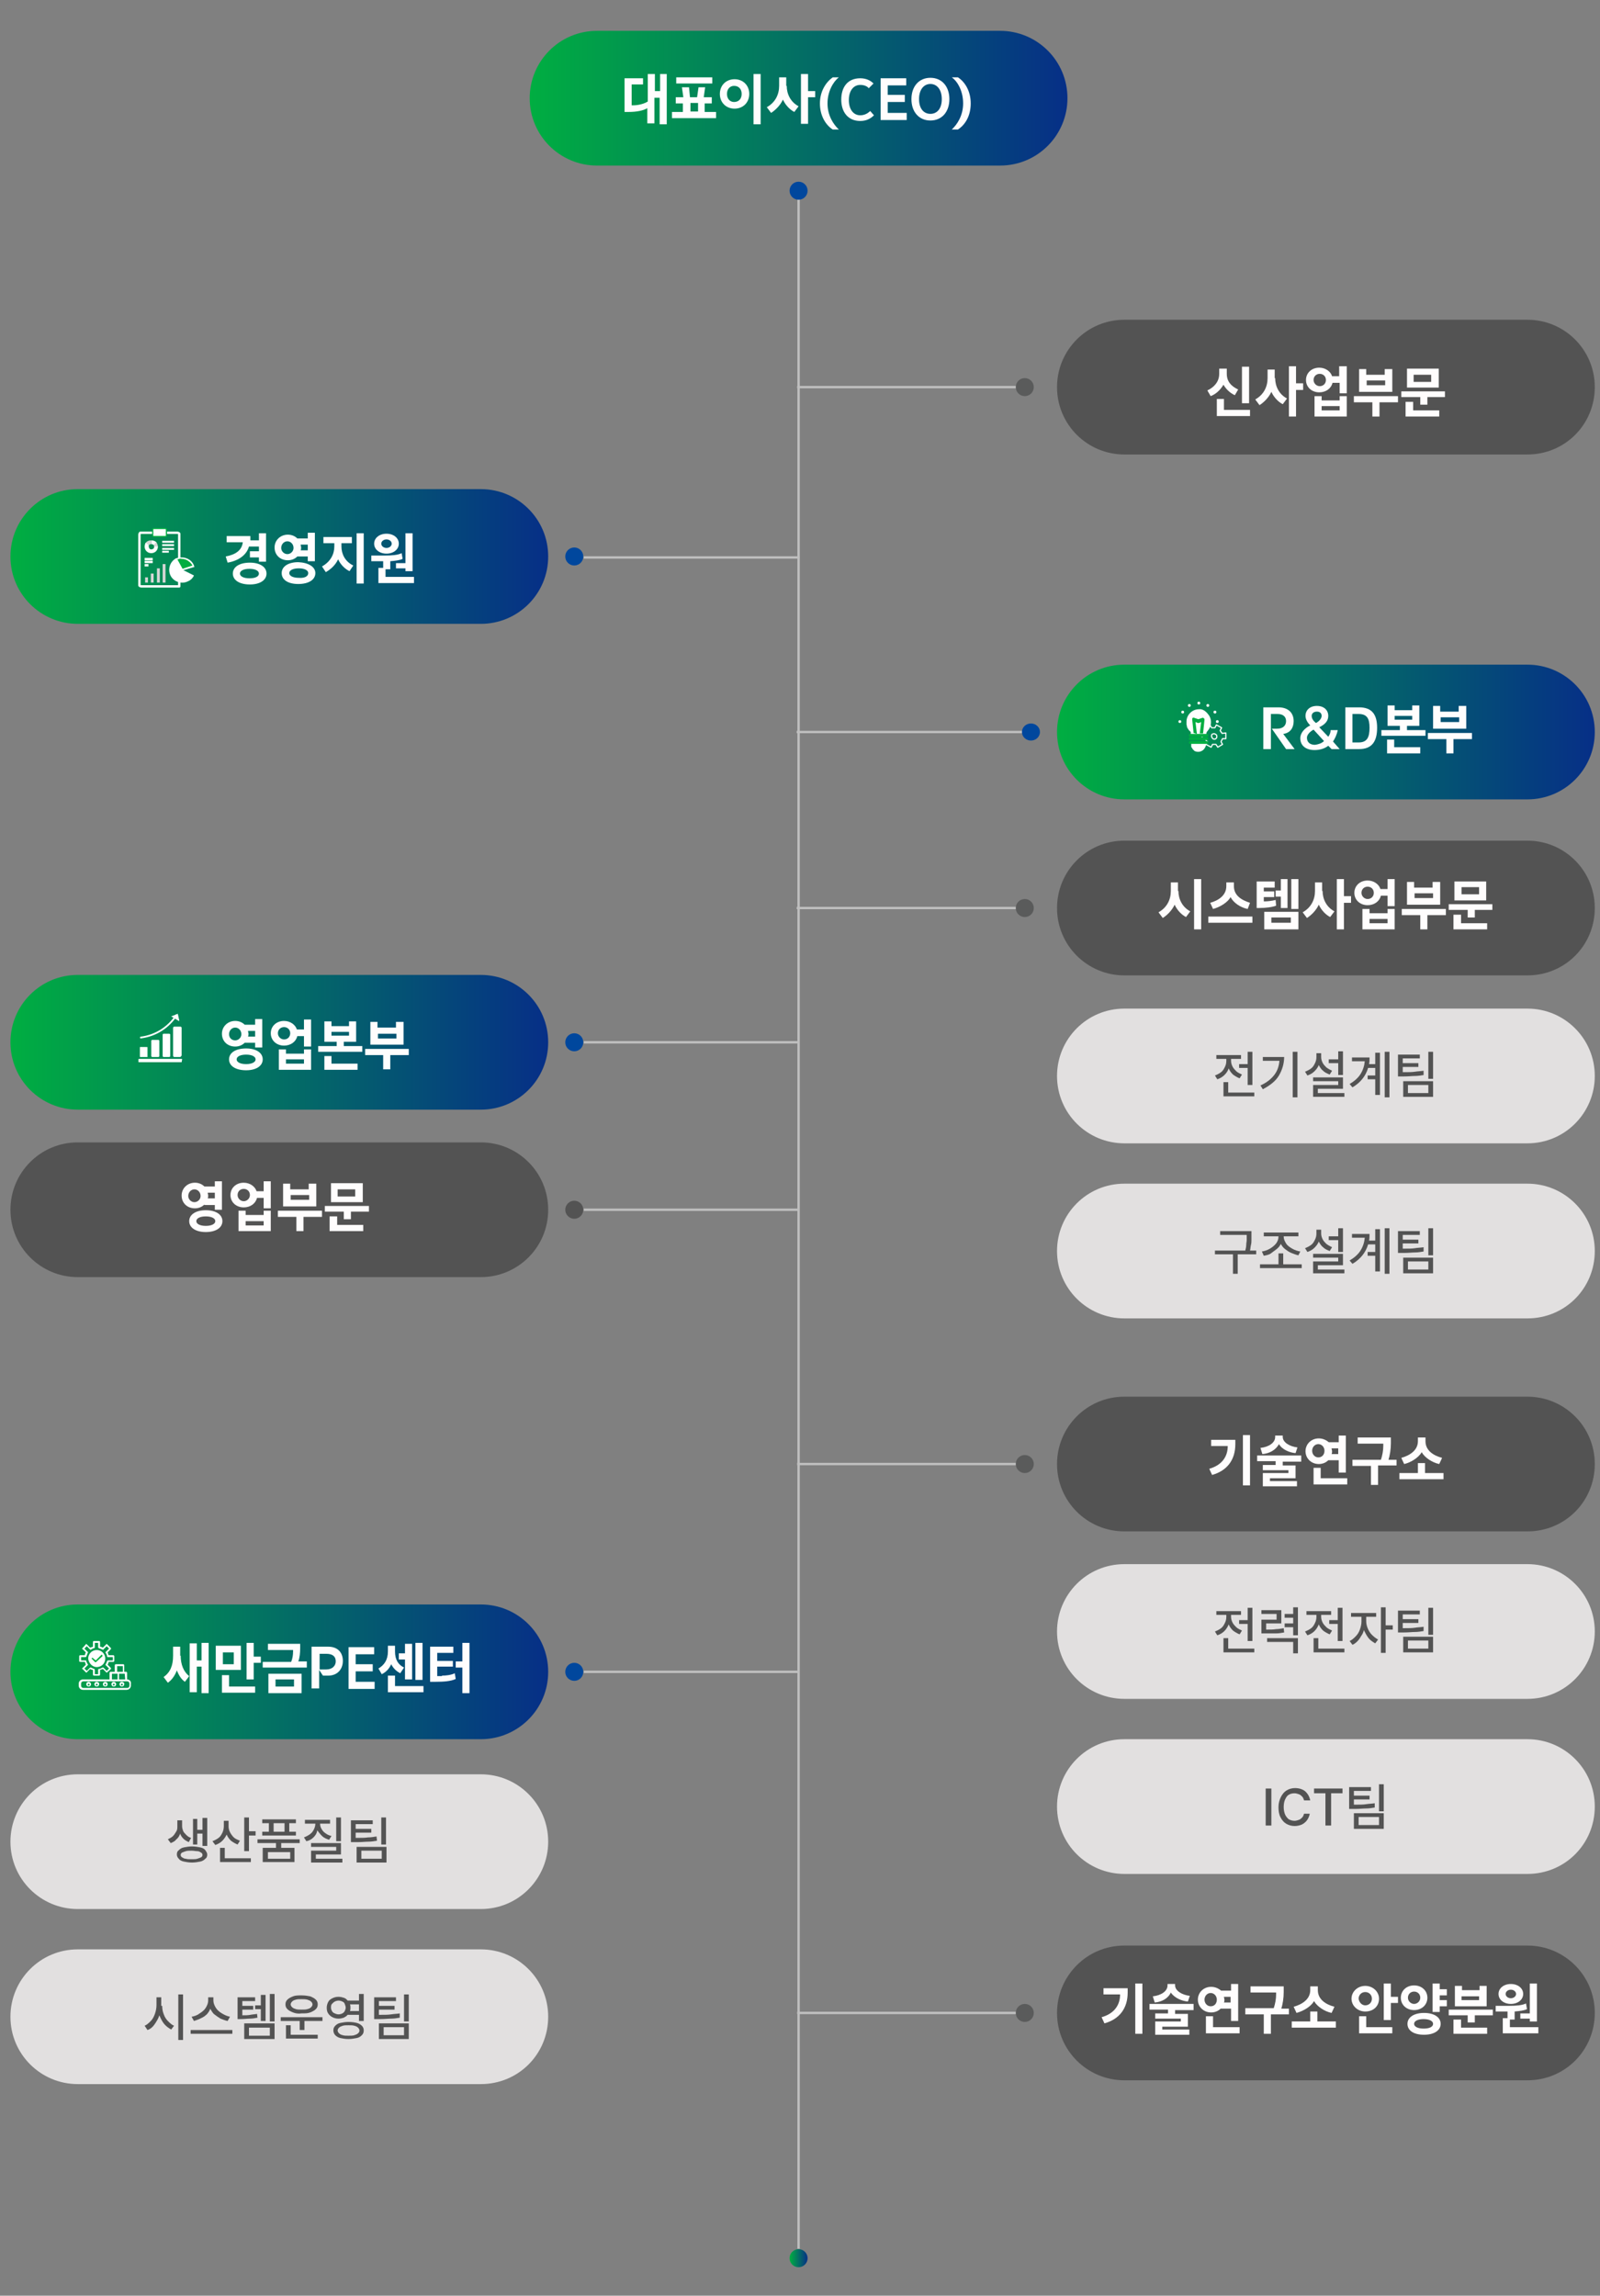 <?xml version="1.0" encoding="utf-8"?>
<!-- Generator: Adobe Illustrator 27.9.0, SVG Export Plug-In . SVG Version: 6.00 Build 0)  -->
<svg version="1.1" id="Layer_1" xmlns="http://www.w3.org/2000/svg" xmlns:xlink="http://www.w3.org/1999/xlink" x="0px" y="0px"
	 viewBox="0 0 337.4 483.9" style="enable-background:new 0 0 337.4 483.9;" xml:space="preserve">
<rect x="0" y="0" width="337.4" height="483.9" fill="#808080" stroke="none"/>
<style type="text/css">
	.st0{fill:none;stroke:#BFBFBF;stroke-width:0.5;stroke-miterlimit:10;}
	.st1{fill:none;stroke:#5A5B5B;stroke-width:0.3;stroke-miterlimit:10;}
	.st2{fill:none;}
	.st3{fill:#00479D;}
	.st4{fill:url(#SVGID_1_);}
	.st5{fill:#5A5B5B;}
	.st6{fill:#535353;}
	.st7{fill:url(#SVGID_00000032648084822787379480000012822453531933189547_);}
	.st8{enable-background:new    ;}
	.st9{fill:#FFFDFD;}
	.st10{fill:url(#SVGID_00000030474054899424971920000015407293274076295825_);}
	.st11{fill:none;stroke:#FFFFFF;stroke-width:0.5;stroke-linejoin:round;}
	.st12{fill:#FFFFFF;stroke:#00AE41;stroke-width:0.25;stroke-miterlimit:10;}
	.st13{fill:#FFFFFF;}
	.st14{fill:#00AE41;}
	.st15{fill:#D6D6D6;}
	.st16{fill:url(#SVGID_00000067196132739209125040000009808680404450366361_);}
	.st17{fill:none;stroke:#FFFFFF;stroke-width:0.37;stroke-linecap:round;stroke-miterlimit:10;}
	.st18{fill:#E2E0E0;}
	.st19{fill:url(#SVGID_00000030487663122250521160000004940512892419933346_);}
	.st20{fill:url(#SVGID_00000169552914593081343710000011925666285701848505_);}
	.st21{fill:none;stroke:#FFFFFF;stroke-width:0.25;stroke-linecap:round;stroke-linejoin:round;}
</style>
<line class="st0" x1="168.1" y1="424.3" x2="215.5" y2="424.3"/>
<line class="st0" x1="168.1" y1="308.6" x2="216.5" y2="308.6"/>
<line class="st0" x1="168.1" y1="81.6" x2="216.5" y2="81.6"/>
<line class="st0" x1="168" y1="154.3" x2="216.5" y2="154.3"/>
<line class="st0" x1="168" y1="191.4" x2="216.5" y2="191.4"/>
<line class="st0" x1="168.4" y1="39.3" x2="168.4" y2="474"/>
<line class="st1" x1="168.4" y1="40.2" x2="168.4" y2="40.5"/>
<line class="st2" x1="168.2" y1="479.2" x2="168.2" y2="479.5"/>
<circle class="st3" cx="168.4" cy="40.2" r="1.9"/>
<linearGradient id="SVGID_1_" gradientUnits="userSpaceOnUse" x1="166.532" y1="933.625" x2="170.332" y2="933.625" gradientTransform="matrix(1 0 0 1 0 -457.606)">
	<stop  offset="0" style="stop-color:#00AE41"/>
	<stop  offset="1" style="stop-color:#062F87"/>
</linearGradient>
<circle class="st4" cx="168.4" cy="476" r="1.9"/>
<ellipse class="st3" cx="217.4" cy="154.3" rx="1.9" ry="1.8"/>
<circle class="st5" cx="216.1" cy="191.4" r="1.9"/>
<line class="st1" x1="121.4" y1="117.3" x2="121.1" y2="117.3"/>
<circle class="st3" cx="121.1" cy="117.3" r="1.9"/>
<line class="st1" x1="121.4" y1="219.7" x2="121.1" y2="219.7"/>
<circle class="st3" cx="121.1" cy="219.7" r="1.9"/>
<line class="st2" x1="121.4" y1="255" x2="121.1" y2="255"/>
<circle class="st6" cx="121.1" cy="255" r="1.9"/>
<line class="st2" x1="121.4" y1="255" x2="121.1" y2="255"/>
<circle class="st5" cx="216.1" cy="81.6" r="1.9"/>
<linearGradient id="SVGID_00000084520606383387571750000008548410093302470067_" gradientUnits="userSpaceOnUse" x1="111.7" y1="700.875" x2="225.1" y2="700.875" gradientTransform="matrix(1 0 0 -1 0 721.575)">
	<stop  offset="0" style="stop-color:#00AE41"/>
	<stop  offset="1" style="stop-color:#062F87"/>
</linearGradient>
<path style="fill:url(#SVGID_00000084520606383387571750000008548410093302470067_);" d="M210.9,34.9h-85c-7.8,0-14.2-6.3-14.2-14.2
	l0,0c0-7.8,6.3-14.2,14.2-14.2h85c7.8,0,14.2,6.3,14.2,14.2l0,0C225.1,28.5,218.8,34.9,210.9,34.9z"/>
<g class="st8">
	<path class="st9" d="M139.1,15.6h1.5v10.6h-1.5v-5.6H138V26h-1.5v-3.2c-0.8,0.5-2.2,0.8-4,0.8h-0.8v-7.1h3.9v1.3h-2.4v4.4h0.3
		c1.1,0,2.3-0.3,3.1-0.8v-5.8h1.5v3.6h1.1V15.6z"/>
	<path class="st9" d="M148.7,23.6h2.3v1.3h-9.3v-1.3h2.3v-1.8h-1.5v-1.3h1.6l-0.3-2.1h1.5l0.2,2.1h1.5l0.3-2.1h1.4l-0.3,2.1h1.7v1.3
		h-1.5V23.6z M150.2,16.3v1.3h-7.6v-1.3H150.2z M145.6,21.7v1.8h1.6v-1.8H145.6z"/>
	<path class="st9" d="M151.8,19.8c0-1.8,1.3-3.1,3.1-3.1c1.8,0,3.1,1.3,3.1,3.1c0,1.8-1.3,3.1-3.1,3.1
		C153.1,22.9,151.8,21.6,151.8,19.8z M156.4,19.8c0-1-0.6-1.7-1.6-1.7c-0.9,0-1.5,0.7-1.5,1.7c0,1,0.6,1.7,1.5,1.7
		C155.8,21.5,156.4,20.8,156.4,19.8z M158.9,26.2V15.6h1.5v10.6H158.9z"/>
	<path class="st9" d="M165.9,18.1c0,1.7,0.8,3.4,2.5,4.3l-0.9,1.2c-0.8-0.4-1.8-1.3-2.4-2.6c-0.6,1.3-1.7,2.3-2.5,2.8l-0.9-1.2
		c1.8-1,2.6-2.7,2.6-4.5v-1.8h1.5V18.1z M171.9,19.2v1.3h-1.5v5.6h-1.5V15.6h1.5v3.6H171.9z"/>
	<path class="st9" d="M175.6,16.3h1.3c-1.2,0.9-2.4,3-2.4,5.5c0,2.6,1.3,4.5,2.4,5.5h-1.3c-1.4-0.9-2.7-2.8-2.7-5.5
		C172.9,19.2,174.2,17.3,175.6,16.3z"/>
	<path class="st9" d="M184.3,24.3c-0.7,0.7-1.6,1.2-2.9,1.2c-2.5,0-4-1.8-4-4.5c0-2.7,1.4-4.5,4-4.5c1.3,0,2.2,0.5,2.8,1.1l-1,1
		c-0.4-0.5-1.1-0.7-1.8-0.7c-1.4,0-2.4,1.2-2.4,3.2c0,2,1,3.2,2.4,3.2c0.9,0,1.6-0.4,2.1-0.9L184.3,24.3z"/>
	<path class="st9" d="M187.3,23.8h3.9v1.5h-5.5v-8.8h5.4v1.5h-3.9V20h3.6v1.5h-3.6V23.8z"/>
	<path class="st9" d="M192.2,20.9c0-2.7,1.6-4.5,4-4.5c2.4,0,4,1.8,4,4.5c0,2.7-1.6,4.5-4,4.5C193.8,25.4,192.2,23.6,192.2,20.9z
		 M198.6,20.9c0-2-1-3.2-2.4-3.2c-1.4,0-2.4,1.2-2.4,3.2c0,2,1,3.1,2.4,3.1C197.6,24,198.6,22.9,198.6,20.9z"/>
	<path class="st9" d="M202,27.3h-1.3c1.1-1,2.4-2.9,2.4-5.5c0-2.5-1.1-4.6-2.4-5.5h1.3c1.4,0.9,2.7,2.8,2.7,5.5
		C204.7,24.6,203.4,26.4,202,27.3z"/>
</g>
<linearGradient id="SVGID_00000042736626339455601100000006268134616855057546_" gradientUnits="userSpaceOnUse" x1="2.2" y1="604.256" x2="115.6" y2="604.256" gradientTransform="matrix(1 0 0 -1 0 721.575)">
	<stop  offset="0" style="stop-color:#00AE41"/>
	<stop  offset="1" style="stop-color:#062F87"/>
</linearGradient>
<path style="fill:url(#SVGID_00000042736626339455601100000006268134616855057546_);" d="M101.4,131.5h-85
	c-7.8,0-14.2-6.3-14.2-14.2l0,0c0-7.8,6.3-14.2,14.2-14.2h85c7.8,0,14.2,6.3,14.2,14.2l0,0C115.6,125.2,109.2,131.5,101.4,131.5z"/>
<g>
	<g class="st8">
		<path class="st9" d="M52.5,115.2c-0.5,1.8-2.2,3-4.5,3.4l-0.4-1.3c2.1-0.4,3.4-1.3,3.6-3h-3.4V113h5v0.9h1.8v-1.5h1.5v6h-1.5v-0.9
			h-1.9v-1.3h1.9v-1H52.5z M56.2,120.9c0,1.4-1.4,2.3-3.5,2.3c-2.2,0-3.6-0.9-3.6-2.3c0-1.4,1.4-2.3,3.6-2.3
			C54.8,118.6,56.2,119.5,56.2,120.9z M54.6,120.9c0-0.6-0.8-1-2-1c-1.2,0-2,0.4-2,1c0,0.6,0.8,1,2,1
			C53.9,121.9,54.6,121.5,54.6,120.9z"/>
		<path class="st9" d="M62.7,117.3c-0.5,0.5-1.2,0.8-2,0.8c-1.6,0-2.8-1.1-2.8-2.7c0-1.5,1.2-2.7,2.8-2.7c0.8,0,1.5,0.3,2,0.8h2.2
			v-1.2h1.5v6h-1.5v-1H62.7z M60.6,116.8c0.7,0,1.3-0.6,1.3-1.3c0-0.8-0.6-1.4-1.3-1.4c-0.7,0-1.3,0.6-1.3,1.4
			C59.3,116.2,59.9,116.8,60.6,116.8z M66.5,120.8c0,1.4-1.4,2.3-3.6,2.3c-2.2,0-3.5-0.9-3.5-2.3c0-1.4,1.4-2.3,3.5-2.3
			C65.1,118.6,66.5,119.5,66.5,120.8z M65,120.8c0-0.6-0.8-1-2-1c-1.2,0-2,0.4-2,1s0.8,1,2,1C64.2,121.9,65,121.5,65,120.8z
			 M64.9,116v-1.2h-1.5c0,0.2,0.1,0.4,0.1,0.6s0,0.4-0.1,0.6H64.9z"/>
		<path class="st9" d="M72,115.2c0,1.6,0.8,3.2,2.5,4l-0.8,1.2c-0.8-0.4-1.8-1.2-2.4-2.5c-0.6,1.3-1.7,2.2-2.6,2.7l-0.8-1.2
			c1.8-1,2.6-2.6,2.6-4.2v-0.7h-2.3v-1.3h6v1.3H72V115.2z M75.2,112.4h1.5V123h-1.5V112.4z"/>
		<path class="st9" d="M81.4,121.6h5.9v1.3h-7.5v-3.2h1v-1.4h-2.5v-1.2h2.9c1.4,0,2.7-0.1,3.5-0.5l0.2,1.2c-0.6,0.3-1.5,0.4-2.6,0.5
			v1.7h-1V121.6z M78.9,114.6c0-1.2,1.1-2.1,2.6-2.1c1.5,0,2.6,0.9,2.6,2.1c0,1.2-1.1,2.1-2.6,2.1C80,116.7,78.9,115.8,78.9,114.6z
			 M80.4,114.6c0,0.5,0.5,0.9,1.1,0.9c0.6,0,1.1-0.4,1.1-0.9c0-0.5-0.5-0.9-1.1-0.9C80.9,113.7,80.4,114.1,80.4,114.6z M83.5,118.7
			h2v-6.3H87v8h-1.5v-0.6h-2V118.7z"/>
	</g>
	<g>
		<path class="st11" d="M37.8,122.8v0.8h-8c-0.1,0-0.4-0.1-0.4-0.2c0,0,0,0,0-0.1v-10.6c0-0.1,0.1-0.4,0.2-0.4c0,0,0,0,0.1,0h7.7
			c0.1,0,0.4,0.1,0.4,0.2c0,0,0,0,0,0.1L37.8,122.8L37.8,122.8z"/>
		<path class="st12" d="M35.1,112.3v0.6c0,0.1-0.1,0.2-0.2,0.2h-2.5c-0.1,0-0.2-0.1-0.2-0.2v-1.3c0-0.1,0.1-0.2,0.2-0.2h2.5
			c0.1,0,0.2,0.1,0.2,0.2V112.3z"/>
		<path class="st13" d="M37.1,117.7c-1.3,0.7-1.8,2.4-1.1,3.7s2.4,1.8,3.7,1.1l0,0c0.5-0.2,1-0.7,1.2-1.2l-2.4-1.2L37.1,117.7z"/>
		<path class="st14" d="M37.1,117.8c0.1,0,0.2-0.1,0.4-0.1c0.2-0.1,0.6-0.1,0.8-0.1c1.1,0,2.1,0.7,2.5,1.8l-2.5,0.7L37.1,117.8z"/>
		<path class="st13" d="M38.3,117.8c1,0,1.8,0.6,2.3,1.4l-2.1,0.7l-1.1-2h0.1C37.8,117.8,38.1,117.7,38.3,117.8 M38.3,117.5
			c-0.2,0-0.6,0-0.8,0.1c-0.2,0-0.4,0.1-0.5,0.2l1.3,2.5l2.7-0.8C40.7,118.3,39.6,117.5,38.3,117.5z"/>
		<path class="st13" d="M32.4,114.9c-0.1-0.1-0.2-0.2-0.5-0.2v-0.8c0.5,0,1,0.2,1.2,0.6L32.4,114.9z"/>
		<path class="st15" d="M32.4,114.9c0.1,0.1,0.1,0.2,0.1,0.4h0.8c0-0.4-0.1-0.7-0.4-1L32.4,114.9z"/>
		<path class="st15" d="M31.4,114.9c0.1-0.1,0.2-0.2,0.5-0.2v-0.8c-0.5,0-1,0.2-1.2,0.6L31.4,114.9z"/>
		<path class="st13" d="M31.4,114.9c-0.1,0.2,0,0.7,0.2,0.8c0.2,0.2,0.6,0.1,0.8-0.1l0,0c0.1-0.1,0.1-0.2,0.1-0.4h0.8
			c0,0.8-0.6,1.4-1.4,1.4c-0.8,0-1.4-0.6-1.4-1.4c0-0.2,0.1-0.6,0.2-0.8L31.4,114.9z"/>
		<path class="st13" d="M34.2,114h2.5v0.4h-2.5C34.2,114.3,34.2,114,34.2,114z"/>
		<path class="st13" d="M34.2,114.7h2.5v0.4h-2.5V114.7z"/>
		<path class="st13" d="M34.2,115.5h2.5v0.4h-2.5V115.5z"/>
		<path class="st13" d="M34.2,116.1h1.4v0.4h-1.4V116.1z"/>
		<path class="st15" d="M30.6,121.7h0.6v1.1h-0.6V121.7z"/>
		<path class="st15" d="M31.8,120.9h0.6v1.9h-0.6C31.8,122.8,31.8,120.9,31.8,120.9z"/>
		<path class="st15" d="M33.1,119.8h0.6v3h-0.6V119.8z"/>
		<path class="st15" d="M34.3,118.9h0.6v3.9h-0.6V118.9z"/>
		<path class="st13" d="M30.5,117.6h1.7v0.5h-1.7V117.6z"/>
		<path class="st13" d="M30.5,118.2h1.7v0.5h-1.7V118.2z"/>
		<path class="st13" d="M30.5,118.9h0.8v0.5h-0.8V118.9z"/>
	</g>
</g>
<linearGradient id="SVGID_00000074413566025440086650000008605257777373115268_" gradientUnits="userSpaceOnUse" x1="2.2" y1="501.83" x2="115.6" y2="501.83" gradientTransform="matrix(1 0 0 -1 0 721.575)">
	<stop  offset="0" style="stop-color:#00AE41"/>
	<stop  offset="1" style="stop-color:#062F87"/>
</linearGradient>
<path style="fill:url(#SVGID_00000074413566025440086650000008605257777373115268_);" d="M101.4,233.9h-85
	c-7.8,0-14.2-6.3-14.2-14.2l0,0c0-7.8,6.3-14.2,14.2-14.2h85c7.8,0,14.2,6.3,14.2,14.2l0,0C115.6,227.6,109.2,233.9,101.4,233.9z"/>
<g>
	<g class="st8">
		<path class="st9" d="M51.6,219.8c-0.5,0.5-1.2,0.8-2,0.8c-1.6,0-2.8-1.1-2.8-2.7c0-1.5,1.2-2.7,2.8-2.7c0.8,0,1.5,0.3,2,0.8h2.2
			v-1.2h1.5v6h-1.5v-1H51.6z M49.6,219.3c0.7,0,1.3-0.6,1.3-1.3c0-0.8-0.6-1.4-1.3-1.4c-0.7,0-1.3,0.6-1.3,1.4
			C48.3,218.7,48.8,219.3,49.6,219.3z M55.4,223.3c0,1.4-1.4,2.3-3.5,2.3c-2.2,0-3.6-0.9-3.6-2.3c0-1.4,1.4-2.3,3.6-2.3
			C54,221,55.4,221.9,55.4,223.3z M53.9,223.3c0-0.6-0.8-1-2-1c-1.2,0-2,0.4-2,1s0.8,1,2,1C53.1,224.3,53.9,223.9,53.9,223.3z
			 M53.8,218.5v-1.2h-1.5c0,0.2,0.1,0.4,0.1,0.6s0,0.4-0.1,0.6H53.8z"/>
		<path class="st9" d="M64.1,214.9h1.5v5.7h-1.5v-2.2h-1.4c-0.3,1.2-1.4,2-2.8,2c-1.6,0-2.8-1.1-2.8-2.6c0-1.5,1.2-2.6,2.8-2.6
			c1.3,0,2.4,0.8,2.7,1.8h1.5V214.9z M61.2,217.8c0-0.8-0.6-1.3-1.3-1.3c-0.7,0-1.3,0.5-1.3,1.3c0,0.7,0.6,1.3,1.3,1.3
			C60.7,219.1,61.2,218.5,61.2,217.8z M64.1,222.1v-0.9h1.5v4.3h-6.8v-4.3h1.5v0.9H64.1z M64.1,224.2v-0.9h-3.8v0.9H64.1z"/>
		<path class="st9" d="M72.5,220.5h3.9v1.2h-9.3v-1.2H71v-0.9h-2.6v-4.3h1.5v1h3.7v-1h1.5v4.3h-2.6V220.5z M69.9,222.5v1.7h5.5v1.3
			h-7v-2.9H69.9z M69.9,217.5v0.8h3.7v-0.8H69.9z"/>
		<path class="st9" d="M86.2,221.1v1.3h-3.9v3h-1.5v-3H77v-1.3H86.2z M85.1,215.4v4.8h-7v-4.8h1.5v1.2h3.9v-1.2H85.1z M83.6,218.9
			v-1h-3.9v1H83.6z"/>
	</g>
	<g>
		<path class="st13" d="M31,222.8h-1.4c-0.1,0-0.1,0-0.1-0.1l0,0v-1.9c0-0.1,0-0.1,0.1-0.1l0,0H31c0.1,0,0.1,0,0.1,0.1l0,0v1.9
			C31.2,222.7,31.1,222.8,31,222.8z"/>
		<path class="st13" d="M33.4,222.8h-1.3c-0.1,0-0.2-0.1-0.2-0.2v-3.2c0-0.1,0.1-0.2,0.2-0.2h1.3c0.1,0,0.2,0.1,0.2,0.2v3.2
			C33.6,222.7,33.5,222.8,33.4,222.8z"/>
		<path class="st13" d="M35.7,222.8h-1.2c-0.1,0-0.2-0.1-0.2-0.2v-4.5c0-0.1,0.1-0.2,0.2-0.2h1.2c0.1,0,0.2,0.1,0.2,0.2v4.5
			C35.9,222.7,35.8,222.8,35.7,222.8z"/>
		<path class="st13" d="M38,222.8h-1.2c-0.2,0-0.3-0.1-0.3-0.3v-5.8c0-0.2,0.1-0.3,0.3-0.3H38c0.2,0,0.3,0.1,0.3,0.3v5.8
			C38.2,222.6,38.1,222.8,38,222.8z"/>
		<path class="st13" d="M38.3,223.9h-9c-0.1,0-0.1,0-0.1-0.1l0,0v-0.5c0-0.1,0-0.1,0.1-0.1l0,0h9c0.1,0,0.1,0,0.1,0.1l0,0
			L38.3,223.9z"/>
		<path class="st17" d="M29.7,218.7c3.1-0.4,5.8-2.1,7.5-4.7"/>
		<path class="st13" d="M37.5,213.7l-1.3,0.5c-0.1,0-0.1,0.1,0,0.1l1.5,0.9c0.1,0,0.1,0,0.1-0.1L37.5,213.7
			C37.6,213.8,37.6,213.7,37.5,213.7z"/>
	</g>
</g>
<path class="st6" d="M101.4,269.2h-85c-7.8,0-14.2-6.3-14.2-14.2l0,0c0-7.8,6.3-14.2,14.2-14.2h85c7.8,0,14.2,6.3,14.2,14.2l0,0
	C115.6,262.9,109.2,269.2,101.4,269.2z"/>
<g class="st8">
	<path class="st9" d="M43.1,253.9c-0.5,0.5-1.2,0.8-2,0.8c-1.6,0-2.8-1.1-2.8-2.7c0-1.5,1.2-2.7,2.8-2.7c0.8,0,1.5,0.3,2,0.8h2.2
		V249h1.5v6h-1.5v-1H43.1z M41,253.4c0.7,0,1.3-0.6,1.3-1.3c0-0.8-0.6-1.4-1.3-1.4c-0.7,0-1.3,0.6-1.3,1.4
		C39.7,252.8,40.3,253.4,41,253.4z M46.9,257.4c0,1.4-1.4,2.3-3.5,2.3s-3.5-0.9-3.5-2.3c0-1.4,1.4-2.3,3.5-2.3S46.9,256,46.9,257.4z
		 M45.4,257.4c0-0.6-0.8-1-2-1s-2,0.4-2,1s0.8,1,2,1S45.4,258,45.4,257.4z M45.3,252.6v-1.2h-1.5c0,0.2,0.1,0.4,0.1,0.6
		s0,0.4-0.1,0.6H45.3z"/>
	<path class="st9" d="M55.6,249h1.5v5.7h-1.5v-2.2h-1.4c-0.3,1.2-1.4,2-2.8,2c-1.6,0-2.8-1.1-2.8-2.6c0-1.5,1.2-2.6,2.8-2.6
		c1.3,0,2.4,0.8,2.7,1.8h1.5V249z M52.7,251.9c0-0.8-0.6-1.3-1.3-1.3s-1.3,0.5-1.3,1.3c0,0.7,0.6,1.3,1.3,1.3S52.7,252.6,52.7,251.9
		z M55.6,256.1v-0.9h1.5v4.3h-6.8v-4.3h1.5v0.9H55.6z M55.6,258.3v-0.9h-3.8v0.9H55.6z"/>
	<path class="st9" d="M67.9,255.2v1.3H64v3h-1.5v-3h-3.9v-1.3H67.9z M66.7,249.5v4.8h-7v-4.8h1.5v1.2h3.9v-1.2H66.7z M65.2,252.9v-1
		h-3.9v1H65.2z"/>
	<path class="st9" d="M68.5,254.2h9.3v1.2H74v1.6h-1.5v-1.6h-4V254.2z M71.1,256.4v1.8h5.5v1.3h-7.1v-3.1H71.1z M76.5,249.4v4h-6.7
		v-4H76.5z M74.9,252.2v-1.5h-3.7v1.5H74.9z"/>
</g>
<path class="st18" d="M101.4,402.4h-85c-7.8,0-14.2-6.3-14.2-14.2l0,0c0-7.8,6.3-14.2,14.2-14.2h85c7.8,0,14.2,6.3,14.2,14.2l0,0
	C115.6,396,109.3,402.4,101.4,402.4z"/>
<path class="st18" d="M101.4,439.3h-85c-7.8,0-14.2-6.3-14.2-14.2l0,0c0-7.8,6.3-14.2,14.2-14.2h85c7.8,0,14.2,6.3,14.2,14.2l0,0
	C115.6,433,109.3,439.3,101.4,439.3z"/>
<linearGradient id="SVGID_00000169555424072839526610000010168837076130873780_" gradientUnits="userSpaceOnUse" x1="2.2" y1="369.178" x2="115.6" y2="369.178" gradientTransform="matrix(1 0 0 -1 0 721.575)">
	<stop  offset="0" style="stop-color:#00AE41"/>
	<stop  offset="1" style="stop-color:#062F87"/>
</linearGradient>
<path style="fill:url(#SVGID_00000169555424072839526610000010168837076130873780_);" d="M101.4,366.6h-85
	c-7.8,0-14.2-6.3-14.2-14.2l0,0c0-7.8,6.3-14.2,14.2-14.2h85c7.8,0,14.2,6.3,14.2,14.2l0,0C115.6,360.3,109.2,366.6,101.4,366.6z"/>
<g class="st8">
	<path class="st6" d="M39.8,388.3c-0.4-0.2-0.8-0.4-1.1-0.7c-0.3-0.3-0.6-0.7-0.7-1.1c-0.2,0.5-0.4,0.9-0.8,1.2
		c-0.3,0.4-0.7,0.6-1.2,0.8l-0.6-0.8c0.4-0.2,0.8-0.4,1.1-0.7c0.3-0.3,0.5-0.7,0.7-1s0.2-0.7,0.2-1.1v-1.2h1v1.2
		c0,0.4,0.1,0.7,0.2,1s0.4,0.6,0.7,0.9s0.6,0.5,1,0.6L39.8,388.3z M42.2,389.4c0.5,0.1,0.9,0.3,1.1,0.6s0.4,0.6,0.4,0.9
		c0,0.4-0.1,0.7-0.4,0.9c-0.3,0.3-0.6,0.5-1.1,0.6c-0.5,0.1-1.1,0.2-1.7,0.2c-0.7,0-1.2-0.1-1.7-0.2c-0.5-0.1-0.9-0.3-1.1-0.6
		c-0.3-0.3-0.4-0.6-0.4-0.9c0-0.4,0.1-0.7,0.4-0.9c0.3-0.3,0.6-0.5,1.1-0.6c0.5-0.1,1.1-0.2,1.7-0.2
		C41.1,389.2,41.7,389.3,42.2,389.4z M41.6,391.8c0.3-0.1,0.6-0.2,0.8-0.3c0.2-0.1,0.3-0.3,0.3-0.5c0-0.2-0.1-0.4-0.3-0.5
		c-0.2-0.1-0.4-0.3-0.8-0.3s-0.7-0.1-1.2-0.1c-0.5,0-0.9,0-1.2,0.1c-0.3,0.1-0.6,0.2-0.8,0.3c-0.2,0.1-0.3,0.3-0.3,0.5
		c0,0.2,0.1,0.4,0.3,0.5c0.2,0.1,0.4,0.3,0.8,0.3c0.3,0.1,0.7,0.1,1.2,0.1C40.9,391.9,41.3,391.9,41.6,391.8z M42.7,386.5h-1.1v2.3
		h-0.9v-5.4h0.9v2.3h1.1v-2.5h1v5.9h-1V386.5z"/>
	<path class="st6" d="M46.9,388c-0.4,0.4-0.9,0.7-1.5,0.9l-0.6-0.8c0.5-0.2,0.9-0.4,1.3-0.7c0.4-0.3,0.6-0.7,0.8-1.1
		s0.3-0.9,0.3-1.4v-1.1h1v1.2c0,0.4,0.1,0.8,0.3,1.2c0.2,0.4,0.5,0.8,0.8,1.1s0.8,0.5,1.3,0.7l-0.5,0.8c-0.5-0.2-1-0.5-1.4-0.8
		c-0.4-0.4-0.7-0.8-0.9-1.3C47.6,387.1,47.3,387.6,46.9,388z M46.4,389.5h1v2.2h5.5v0.8h-6.5V389.5z M52.5,383.1v2.9h1.4v0.9h-1.4
		v3.3h-1v-7.1H52.5z"/>
	<path class="st6" d="M63.2,387.7v0.8h-3.9v1h2.8v3h-6.7v-3h2.8v-1h-3.9v-0.8H63.2z M55.3,386.1h1.4v-1.8h-1.4v-0.8h7.1v0.8H61v1.8
		h1.4v0.8h-7.1V386.1z M56.5,391.8h4.7v-1.4h-4.7V391.8z M57.7,386.1H60v-1.8h-2.3V386.1z"/>
	<path class="st6" d="M66.1,387.3c-0.4,0.4-0.9,0.7-1.5,0.8l-0.5-0.8c0.5-0.2,0.9-0.4,1.3-0.7c0.4-0.3,0.6-0.6,0.8-1
		s0.3-0.8,0.3-1.2h-2.2v-0.8h5.3v0.8h-2.1c0,0.4,0.1,0.8,0.3,1.1c0.2,0.4,0.5,0.7,0.8,0.9c0.4,0.3,0.8,0.5,1.3,0.6l-0.5,0.8
		c-0.6-0.2-1.1-0.4-1.5-0.8s-0.7-0.8-1-1.2C66.8,386.5,66.5,386.9,66.1,387.3z M66.6,390.9v0.9h5.6v0.8h-6.6v-2.5h5.3v-0.8h-5.3
		v-0.8h6.3v2.4H66.6z M70.9,383.1h1v5h-1V383.1z"/>
	<path class="st6" d="M79.5,388c-0.6,0.1-1.2,0.2-1.8,0.2s-1.4,0.1-2.3,0.1h-0.5H74v-4.6h4.6v0.8H75v1h3.3v0.8H75v1.1h0.3
		c0.9,0,1.7,0,2.3-0.1c0.6,0,1.2-0.1,1.8-0.2L79.5,388z M81.5,392.6h-6.3v-3.3h6.3V392.6z M80.5,390.1h-4.3v1.7h4.3V390.1z
		 M80.4,388.8v-5.7h1v5.7H80.4z"/>
</g>
<g class="st8">
	<path class="st6" d="M34.2,422.8c0,0.6,0.1,1.2,0.3,1.7c0.2,0.6,0.5,1.1,0.9,1.5c0.4,0.4,0.8,0.8,1.3,1l-0.6,0.8
		c-0.5-0.3-1-0.6-1.5-1.2c-0.4-0.5-0.7-1.1-1-1.8c-0.2,0.7-0.6,1.3-1,1.9s-0.9,1-1.5,1.2l-0.6-0.9c0.5-0.2,0.9-0.6,1.3-1
		s0.7-1,0.9-1.6s0.3-1.2,0.3-1.8v-1.6h1V422.8z M37.6,430v-9.6h1v9.6H37.6z"/>
	<path class="st6" d="M40.2,428.7v-0.8H49v0.8H40.2z M43.7,424.5c-0.4,0.4-0.8,0.7-1.3,0.9c-0.5,0.3-1,0.4-1.5,0.6l-0.5-0.9
		c0.6-0.1,1.2-0.3,1.7-0.7c0.5-0.3,1-0.7,1.3-1.2s0.5-1,0.5-1.5V421h1.1v0.7c0,0.5,0.2,1,0.5,1.5c0.3,0.5,0.8,0.9,1.3,1.2
		c0.5,0.3,1.1,0.6,1.7,0.7l-0.5,0.9c-0.5-0.1-1-0.3-1.5-0.5c-0.5-0.3-0.9-0.6-1.3-0.9s-0.6-0.8-0.9-1.2
		C44.3,423.7,44,424.1,43.7,424.5z"/>
	<path class="st6" d="M54.3,425.3c-0.5,0.1-1.1,0.2-1.6,0.2s-1.2,0.1-2,0.1h-0.6v-4.6h3.7v0.8h-2.7v1h2.3v0.8h-2.3v1.2
		c0.7,0,1.2,0,1.7-0.1s0.9-0.1,1.4-0.2L54.3,425.3z M57.9,429.8h-6.4v-3.3h6.4V429.8z M56.9,427.4h-4.4v1.7h4.4V427.4z M56,426h-1
		v-2.5h-1.2v-0.8H55v-2.2h1V426z M56.9,426.1v-5.8h1v5.8H56.9z"/>
	<path class="st6" d="M59.2,426v-0.8H68v0.8h-3.8v1.9h-1V426H59.2z M61.8,424.2c-0.5-0.2-0.9-0.4-1.2-0.7c-0.3-0.3-0.4-0.6-0.4-1
		c0-0.4,0.1-0.7,0.4-1s0.7-0.5,1.2-0.7s1.1-0.2,1.8-0.2c0.7,0,1.3,0.1,1.8,0.2c0.5,0.2,0.9,0.4,1.2,0.7c0.3,0.3,0.4,0.6,0.4,1
		c0,0.4-0.1,0.7-0.4,1c-0.3,0.3-0.7,0.5-1.2,0.7c-0.5,0.2-1.1,0.2-1.8,0.2C62.9,424.5,62.3,424.4,61.8,424.2z M60.3,426.9h1v2H67
		v0.8h-6.7V426.9z M62.4,421.5c-0.4,0.1-0.6,0.2-0.8,0.4c-0.2,0.2-0.3,0.4-0.3,0.6c0,0.2,0.1,0.4,0.3,0.6c0.2,0.2,0.5,0.3,0.8,0.4
		s0.8,0.1,1.2,0.1c0.5,0,0.9,0,1.2-0.1c0.4-0.1,0.6-0.2,0.8-0.4c0.2-0.2,0.3-0.4,0.3-0.6c0-0.2-0.1-0.4-0.3-0.6s-0.5-0.3-0.8-0.4
		c-0.4-0.1-0.8-0.1-1.2-0.1C63.1,421.4,62.7,421.4,62.4,421.5z"/>
	<path class="st6" d="M70.1,425.2c-0.4-0.2-0.7-0.5-0.9-0.8c-0.2-0.3-0.3-0.7-0.3-1.2c0-0.4,0.1-0.8,0.3-1.2
		c0.2-0.4,0.5-0.6,0.9-0.8c0.4-0.2,0.8-0.3,1.3-0.3c0.4,0,0.8,0.1,1.1,0.2c0.3,0.1,0.6,0.3,0.8,0.6h2.4v-1.4h1v5.7h-1v-1.3h-2.4
		c-0.2,0.3-0.5,0.4-0.8,0.6c-0.3,0.1-0.7,0.2-1.1,0.2C70.9,425.5,70.5,425.4,70.1,425.2z M70,423.9c0.1,0.2,0.3,0.4,0.6,0.5
		c0.2,0.1,0.5,0.2,0.8,0.2c0.3,0,0.6-0.1,0.8-0.2c0.2-0.1,0.4-0.3,0.5-0.5c0.1-0.2,0.2-0.5,0.2-0.7c0-0.3-0.1-0.5-0.2-0.8
		s-0.3-0.4-0.5-0.5c-0.2-0.1-0.5-0.2-0.8-0.2c-0.3,0-0.6,0.1-0.8,0.2c-0.2,0.1-0.4,0.3-0.6,0.5s-0.2,0.5-0.2,0.8
		C69.8,423.5,69.9,423.7,70,423.9z M75.2,426.4c0.5,0.1,0.9,0.4,1.1,0.6c0.3,0.3,0.4,0.6,0.4,1s-0.1,0.7-0.4,1
		c-0.3,0.3-0.6,0.5-1.1,0.6c-0.5,0.1-1.1,0.2-1.7,0.2c-0.7,0-1.2-0.1-1.7-0.2c-0.5-0.1-0.9-0.4-1.1-0.6s-0.4-0.6-0.4-1
		c0-0.4,0.1-0.7,0.4-1s0.6-0.5,1.1-0.6c0.5-0.1,1.1-0.2,1.7-0.2C74.2,426.2,74.8,426.3,75.2,426.4z M74.7,429
		c0.3-0.1,0.6-0.2,0.8-0.4c0.2-0.2,0.3-0.3,0.3-0.6c0-0.2-0.1-0.4-0.3-0.6c-0.2-0.2-0.4-0.3-0.8-0.4c-0.3-0.1-0.7-0.1-1.2-0.1
		c-0.5,0-0.9,0-1.2,0.1c-0.3,0.1-0.6,0.2-0.8,0.4c-0.2,0.2-0.3,0.4-0.3,0.6c0,0.2,0.1,0.4,0.3,0.6c0.2,0.2,0.4,0.3,0.8,0.4
		c0.3,0.1,0.7,0.1,1.2,0.1C74,429.1,74.4,429.1,74.7,429z M75.7,422.5h-1.9c0.1,0.2,0.1,0.5,0.1,0.7s0,0.5-0.1,0.7h1.9V422.5z"/>
	<path class="st6" d="M84.3,425.3c-0.6,0.1-1.2,0.2-1.8,0.2c-0.6,0-1.4,0.1-2.3,0.1h-0.5h-0.8v-4.6h4.6v0.8h-3.6v1h3.3v0.8h-3.3v1.1
		h0.3c0.9,0,1.7,0,2.3-0.1s1.2-0.1,1.8-0.2L84.3,425.3z M86.2,429.8h-6.3v-3.3h6.3V429.8z M85.2,427.3h-4.3v1.7h4.3V427.3z
		 M85.2,426.1v-5.7h1v5.7H85.2z"/>
</g>
<g>
	<g class="st8">
		<path class="st9" d="M38.1,349c0,1.8,0.6,3.4,1.8,4.3l-0.9,1.2c-0.6-0.4-1.2-1.1-1.7-2.4c-0.5,1.3-1.2,2.1-1.9,2.6l-0.9-1.2
			c1.4-1,2-2.4,2-4.5v-1.9h1.5V349z M42.5,346.3h1.5v10.6h-1.5v-5.6h-1v5.4H40v-10.3h1.5v3.6h1V346.3z"/>
		<path class="st9" d="M50.8,346.9v5.1h-5.3v-5.1H50.8z M48.3,353.1v2.4h5.5v1.3h-7v-3.7H48.3z M49.3,350.8v-2.5H47v2.5H49.3z
			 M53.5,349.2h1.5v1.3h-1.5v3.5H52v-7.7h1.5V349.2z"/>
		<path class="st9" d="M64.7,350.3v1.2h-9.3v-1.2h6c0.3-0.7,0.4-1.5,0.4-2.2v-0.3h-5.3v-1.3h6.8v0.9c0,1-0.1,2.1-0.4,2.8H64.7z
			 M56.6,356.9v-4.1h7v4.1H56.6z M58.1,354v1.5H62V354H58.1z"/>
		<path class="st9" d="M69.2,347.1c2.1,0,3.1,1.3,3.1,3c0,1.7-1.1,3.1-3.1,3.1h-1.1l-0.8-1.2v3.9h-1.6v-8.8H69.2z M68.8,351.9
			c1.3,0,2-0.8,2-1.7c0-1-0.6-1.6-2-1.6h-1.4v3.3H68.8z"/>
		<path class="st9" d="M75.1,354.5H79v1.5h-5.5v-8.8h5.4v1.5h-3.9v2.1h3.6v1.5h-3.6V354.5z"/>
		<path class="st9" d="M84.4,352.7c-0.6-0.3-1.4-0.9-1.9-1.9c-0.5,1.1-1.2,1.7-2,2.1l-0.7-1.2c1.2-0.7,2-1.8,2-3.6v-1.2h1.5v1.2
			c0,1.8,0.7,2.8,1.9,3.4L84.4,352.7z M83.3,355.4h6v1.3h-7.5v-3.5h1.5V355.4z M85.4,353.9v-4.1h-1.3v-1.3h1.3v-2h1.5v7.5H85.4z
			 M89.1,346.3v7.8h-1.5v-7.8H89.1z"/>
		<path class="st9" d="M93.2,353.2c0.8,0,1.9-0.1,2.7-0.5l0.2,1.2c-1,0.5-2.6,0.6-4.2,0.6h-1.2v-7.4h4.9v1.3h-3.4v1.7h3.3v1.2h-3.3
			v2H93.2z M97.5,346.3h1.5v10.6h-1.5v-5.4h-1.4v-1.3h1.4V346.3z"/>
	</g>
	<g>
		<path class="st13" d="M16.9,350.3h1c0.1,0.2,0.1,0.4,0.2,0.6l-0.7,0.7l-0.1,0.1c0,0,0,0.1,0.1,0.1l0.7,0.7c0.1,0.1,0.2,0.1,0.2,0
			l0,0l0.7-0.7c0.2,0.1,0.4,0.2,0.6,0.2v1c0,0.1,0.1,0.2,0.2,0.2l0,0h1.1c0.1,0,0.2-0.1,0.2-0.2v-1c0.2-0.1,0.4-0.1,0.6-0.2l0.7,0.7
			c0.1,0.1,0.2,0.1,0.2,0l0.8-0.7v-0.1v-0.1l-0.7-0.7c0.1-0.2,0.2-0.4,0.2-0.6h1c0.1,0,0.2-0.1,0.2-0.2v-1c0-0.1-0.1-0.2-0.2-0.2h-1
			c-0.1-0.2-0.1-0.4-0.2-0.6l0.7-0.7v-0.1v-0.1l-0.8-0.8c-0.1-0.1-0.2-0.1-0.2,0l-0.7,0.7c-0.2-0.1-0.4-0.2-0.6-0.2v-1
			c0-0.1-0.1-0.2-0.2-0.2h-1.1c-0.1,0-0.2,0.1-0.2,0.2l0,0v1c-0.2,0.1-0.4,0.1-0.6,0.2l-0.7-0.7c-0.1-0.1-0.2-0.1-0.2,0l-0.7,0.8
			l-0.1,0.1c0,0,0,0.1,0.1,0.1l0.7,0.7c-0.1,0.2-0.2,0.4-0.2,0.6h-1c-0.1,0-0.2,0.1-0.2,0.2v1.1C16.7,350.2,16.8,350.3,16.9,350.3z
			 M17.1,349.3H18c0.1,0,0.2-0.1,0.2-0.1c0.1-0.3,0.2-0.5,0.3-0.8c0.1-0.1,0.1-0.2,0-0.2l-0.7-0.7l0.5-0.5l0.7,0.7
			c0.1,0.1,0.2,0.1,0.2,0c0.2-0.1,0.5-0.3,0.7-0.3c0.1,0,0.1-0.1,0.1-0.2v-0.9h0.7v0.9c0,0.1,0.1,0.2,0.1,0.2
			c0.3,0.1,0.5,0.2,0.8,0.3c0.1,0.1,0.2,0.1,0.2,0l0.7-0.7l0.5,0.5l-0.7,0.7c-0.1,0.1-0.1,0.2,0,0.2c0.1,0.2,0.3,0.5,0.3,0.8
			c0,0.1,0.1,0.1,0.2,0.1h1v0.7h-1c-0.1,0-0.2,0.1-0.2,0.1c-0.1,0.3-0.2,0.5-0.3,0.7c-0.1,0.1-0.1,0.2,0,0.2l0.7,0.7l-0.5,0.5
			l-0.7-0.7c-0.1,0-0.2,0-0.2,0c-0.2,0.1-0.5,0.3-0.8,0.3c-0.1,0-0.1,0.1-0.1,0.2v0.9H20V352c0-0.1-0.1-0.2-0.1-0.2
			c-0.3-0.1-0.5-0.2-0.7-0.3c-0.1,0-0.2,0-0.2,0l-0.7,0.7l-0.5-0.5l0.7-0.7c0.1-0.1,0.1-0.2,0-0.2c-0.1-0.2-0.3-0.5-0.3-0.7
			c0-0.1-0.1-0.1-0.2-0.1h-0.9C17.1,350,17.1,349.3,17.1,349.3z"/>
		<path class="st13" d="M20.4,351.4c1,0,1.8-0.8,1.8-1.8s-0.8-1.8-1.8-1.8s-1.8,0.8-1.8,1.8l0,0C18.7,350.6,19.5,351.4,20.4,351.4
			L20.4,351.4z"/>
		<path class="st13" d="M26.8,354v-1.4c0-0.1-0.1-0.2-0.2-0.2h-0.4V351c0-0.1-0.1-0.2-0.2-0.2h-1.6c-0.1,0-0.2,0.1-0.2,0.2v1.4h-0.9
			c-0.1,0-0.2,0.1-0.2,0.2l0,0v1.4h-5.6c-0.5,0-0.9,0.4-0.9,0.9v0.4c0,0.5,0.4,0.9,0.9,0.9h9.2c0.5,0,0.9-0.4,0.9-0.9v-0.4
			C27.7,354.4,27.3,354,26.8,354z M26.4,354h-1.3v-1.2h1.2L26.4,354z M24.7,351.2h1.2v1.2h-1.2V351.2z M23.6,352.8h1.2v1.2h-1.2
			V352.8z M27.3,355.3c0,0.3-0.2,0.5-0.5,0.5h-9.2c-0.3,0-0.5-0.2-0.5-0.5v-0.4c0-0.3,0.2-0.5,0.5-0.5l0,0h9.2
			c0.3,0,0.5,0.2,0.5,0.5l0,0V355.3z"/>
		<path class="st13" d="M22.2,354.5c-0.3,0-0.5,0.2-0.5,0.5s0.2,0.5,0.5,0.5l0,0c0.3,0,0.5-0.2,0.5-0.5
			C22.7,354.7,22.5,354.5,22.2,354.5L22.2,354.5z M22.2,355.3c-0.1,0-0.2-0.1-0.2-0.2s0.1-0.2,0.2-0.2l0,0c0.1,0,0.2,0.1,0.2,0.2
			C22.3,355.2,22.3,355.3,22.2,355.3z"/>
		<path class="st13" d="M20.4,354.5c-0.3,0-0.5,0.2-0.5,0.5s0.2,0.5,0.5,0.5s0.5-0.2,0.5-0.5l0,0C21,354.8,20.7,354.5,20.4,354.5z
			 M20.4,355.3c-0.1,0-0.2-0.1-0.2-0.2s0.1-0.2,0.2-0.2s0.2,0.1,0.2,0.2S20.5,355.3,20.4,355.3z"/>
		<path class="st13" d="M24,354.5c-0.3,0-0.5,0.2-0.5,0.5s0.2,0.5,0.5,0.5s0.5-0.2,0.5-0.5l0,0C24.5,354.8,24.3,354.5,24,354.5z
			 M24,355.3c-0.1,0-0.2-0.1-0.2-0.2s0.1-0.2,0.2-0.2s0.2,0.1,0.2,0.2C24.1,355.2,24.1,355.3,24,355.3z"/>
		<path class="st13" d="M18.7,354.5c-0.3,0-0.5,0.2-0.5,0.5s0.2,0.5,0.5,0.5s0.5-0.2,0.5-0.5C19.2,354.8,19,354.5,18.7,354.5z
			 M18.7,355.3c-0.1,0-0.2-0.1-0.2-0.2s0.1-0.2,0.2-0.2s0.2,0.1,0.2,0.2S18.8,355.3,18.7,355.3z"/>
		<path class="st13" d="M25.7,354.5c-0.3,0-0.5,0.2-0.5,0.5s0.2,0.5,0.5,0.5s0.5-0.2,0.5-0.5C26.3,354.8,26,354.5,25.7,354.5z
			 M25.7,355.3c-0.1,0-0.2-0.1-0.2-0.2s0.1-0.2,0.2-0.2s0.2,0.1,0.2,0.2S25.8,355.3,25.7,355.3z"/>
		<path class="st14" d="M20.2,350L20.2,350l1.1-1.1l0.1-0.1c0.1,0,0.1,0,0.2,0.1c0,0.1,0,0.1,0,0.2c0,0,0,0.1-0.1,0.1l-1.2,1.1
			c-0.1,0.1-0.2,0.1-0.3,0l-0.6-0.6c-0.1-0.1-0.1-0.2,0-0.2c0.1-0.1,0.1-0.1,0.2,0l0.1,0.1L20.2,350L20.2,350z"/>
	</g>
</g>
<linearGradient id="SVGID_00000029009184052918521500000000029242890426407864_" gradientUnits="userSpaceOnUse" x1="222.9" y1="567.238" x2="336.3" y2="567.238" gradientTransform="matrix(1 0 0 -1 0 721.575)">
	<stop  offset="0" style="stop-color:#00AE41"/>
	<stop  offset="1" style="stop-color:#062F87"/>
</linearGradient>
<path style="fill:url(#SVGID_00000029009184052918521500000000029242890426407864_);" d="M322.1,168.5h-85
	c-7.8,0-14.2-6.3-14.2-14.2l0,0c0-7.8,6.3-14.2,14.2-14.2h85c7.8,0,14.2,6.3,14.2,14.2l0,0C336.3,162.2,329.9,168.5,322.1,168.5z"/>
<g>
	<g class="st8">
		<path class="st9" d="M273,157.9l-1.8,0l-3-4.3h1.1c1.3,0,1.9-0.7,1.9-1.6c0-0.9-0.6-1.5-1.8-1.5h-1.4v7.4h-1.6v-8.8h3.2
			c2.1,0,3.2,1.2,3.2,2.9c0,1.4-0.7,2.5-2.2,2.7L273,157.9z"/>
		<path class="st9" d="M282.5,157.9h-1.7l-0.7-0.7c-0.9,0.7-2,0.9-2.9,0.9c-1.8,0-3-0.9-3-2.5c0-1.1,0.9-2.1,2.1-2.7
			c-0.7-0.7-1-1.4-1-2c0-1.2,0.9-2.1,2.4-2.1c1.5,0,2.4,0.9,2.4,2.1c0,1.1-0.7,1.8-1.9,2.4l1.9,2c0.3-0.4,0.5-0.9,0.5-1.4h1.5
			c-0.2,1-0.6,1.8-1,2.4L282.5,157.9z M279.2,156.2l-2.2-2.4c-0.6,0.3-1.4,1-1.4,1.7c0,1,0.7,1.5,1.7,1.5
			C278,156.9,278.7,156.7,279.2,156.2z M276.6,150.9c0,0.6,0.4,1.1,0.9,1.5c0.6-0.3,1.2-0.9,1.2-1.5c0-0.5-0.3-0.9-1-0.9
			C277,150,276.6,150.4,276.6,150.9z"/>
		<path class="st9" d="M286.6,149.1c2.7,0,3.8,1.5,3.8,4.3c0,2.9-1.1,4.5-3.8,4.5h-2.9v-8.8H286.6z M286.5,156.5
			c1.8,0,2.3-1.1,2.3-3.1c0-1.9-0.5-2.9-2.3-2.9h-1.3v6H286.5z"/>
		<path class="st9" d="M296.7,153.9h3.9v1.2h-9.3v-1.2h3.9V153h-2.6v-4.3h1.5v1h3.7v-1h1.5v4.3h-2.6V153.9z M294,155.8v1.7h5.5v1.3
			h-7v-2.9H294z M294.1,150.9v0.8h3.7v-0.8H294.1z"/>
		<path class="st9" d="M310.4,154.5v1.3h-3.9v3H305v-3h-3.9v-1.3H310.4z M309.2,148.8v4.8h-7v-4.8h1.5v1.2h3.9v-1.2H309.2z
			 M307.7,152.2v-1h-3.9v1H307.7z"/>
	</g>
	<path class="st18" d="M251.2,156.3L251.2,156.3L251.2,156.3z"/>
	<path class="st21" d="M257.5,154.3L257.5,154.3L257.5,154.3z"/>
	<g>
		<path class="st21" d="M257.7,154.6c0-0.1-0.1-0.2-0.2-0.3s-0.1-0.2-0.2-0.3l0.3-0.6l-1.1-0.6l-0.3,0.6c-0.2,0-0.4,0-0.7,0
			l-0.4-0.6l-1,0.6l0.4,0.6c-0.1,0.2-0.2,0.4-0.3,0.6h-0.7v1.2h0.7c0,0.1,0.1,0.2,0.2,0.3c0,0.1,0.1,0.1,0.2,0.2l0,0l0,0l0,0
			l-0.3,0.6l0,0l1.1,0.6l0.3-0.6c0.2,0,0.4,0,0.7,0l0.4,0.6l1-0.6l-0.3-0.5v-0.1c0.1-0.2,0.2-0.4,0.3-0.6h0.7v-1.2L257.7,154.6z
			 M256.5,154.9c0.1,0.1,0.1,0.3,0.1,0.4l0,0c0,0.2-0.1,0.3-0.2,0.4l0,0c-0.1,0-0.1,0.1-0.2,0.1l0,0c-0.1,0-0.1,0-0.2,0l0,0
			c-0.1,0-0.1,0-0.2-0.1l0,0c-0.1,0-0.1-0.1-0.2-0.2l0,0c0-0.1-0.1-0.1-0.1-0.2l0,0c0-0.1,0-0.2,0-0.2l0,0c0,0,0,0,0-0.1
			c0-0.1,0.1-0.3,0.3-0.3C256,154.6,256.3,154.7,256.5,154.9L256.5,154.9z"/>
		<path class="st13" d="M252.8,149.5c-1.4,0-2.6,1.2-2.6,2.6l0,0c0,0.1,0,0.1,0,0.2v0.1c0,0.1,0,0.1,0,0.2c0,0,0,0,0,0.1l0,0
			c0,0.1,0.1,0.3,0.1,0.4c0,0,0,0,0,0.1c0,0.1,0.1,0.2,0.2,0.4l0,0c0.1,0.1,0.1,0.2,0.2,0.3l0.1,0.1c0.1,0.1,0.2,0.2,0.3,0.3v0.6
			h3.3v-0.6c1.1-0.9,1.3-2.6,0.4-3.7C254.2,149.8,253.5,149.4,252.8,149.5L252.8,149.5z"/>
		<path class="st13" d="M251.2,156.4v0.3c0,0.1,0,0.2,0,0.3v0.1c0,0.1,0,0.1,0,0.2v0.1l0.1,0.2l0.1,0.1l0.1,0.2l0.1,0.1l0.1,0.1
			l0.1,0.1l0.1,0.1c0.8,0.4,1.8,0.1,2.2-0.7c0.1-0.1,0.1-0.3,0.2-0.4l0,0c0-0.1,0-0.2,0-0.3v-0.5L251.2,156.4L251.2,156.4z"/>
		<circle class="st13" cx="248.8" cy="152.1" r="0.3"/>
		<circle class="st13" cx="256.7" cy="152.1" r="0.3"/>
		<circle class="st13" cx="252.8" cy="148.2" r="0.3"/>
		<circle class="st13" cx="249.4" cy="150.1" r="0.3"/>
		<circle class="st13" cx="254.7" cy="148.7" r="0.3"/>
		<path class="st13" d="M256.2,149.8c0.2,0,0.3,0.1,0.3,0.3c0,0.2-0.1,0.3-0.3,0.3s-0.3-0.1-0.3-0.3
			C255.9,149.9,256,149.8,256.2,149.8z"/>
		<circle class="st13" cx="250.8" cy="148.7" r="0.3"/>
		<path class="st14" d="M252.4,154.7L252.4,154.7l-0.3-2.5l0.5,0.2c0.1,0,0.1,0,0.2,0l0.5-0.2l-0.3,2.4l0,0h0.7l0.3-2.9
			c0-0.2-0.1-0.3-0.3-0.4h-0.1l-0.9,0.3l-0.9-0.3c-0.2-0.1-0.3,0-0.4,0.2l0,0v0.1l0.3,2.9L252.4,154.7z"/>
		<path class="st14" d="M251,154.7h3.5c0.2,0,0.3,0.1,0.3,0.3l0,0c0,0.2-0.1,0.3-0.3,0.3H251c-0.2,0-0.3-0.1-0.3-0.3l0,0
			C250.7,154.8,250.9,154.7,251,154.7z"/>
		<path class="st14" d="M251,155.4h3.5c0.2,0,0.3,0.1,0.3,0.3l0,0c0,0.2-0.1,0.3-0.3,0.3H251c-0.2,0-0.3-0.1-0.3-0.3l0,0
			C250.7,155.5,250.9,155.4,251,155.4z"/>
		<path class="st14" d="M251,156.2h3.5c0.2,0,0.3,0.1,0.3,0.3l0,0c0,0.2-0.1,0.3-0.3,0.3H251c-0.2,0-0.3-0.1-0.3-0.3l0,0
			C250.7,156.4,250.9,156.2,251,156.2z"/>
	</g>
</g>
<path class="st6" d="M322.1,205.6h-85c-7.8,0-14.2-6.3-14.2-14.2l0,0c0-7.8,6.3-14.2,14.2-14.2h85c7.8,0,14.2,6.3,14.2,14.2l0,0
	C336.3,199.3,330,205.6,322.1,205.6z"/>
<g class="st8">
	<path class="st9" d="M248.5,187.8c0,1.7,0.8,3.4,2.5,4.3l-0.9,1.2c-0.8-0.4-1.8-1.3-2.4-2.6c-0.6,1.3-1.7,2.3-2.5,2.8l-0.9-1.2
		c1.8-1,2.6-2.7,2.6-4.5V186h1.5V187.8z M251.8,185.3h1.5v10.6h-1.5V185.3z"/>
	<path class="st9" d="M254.8,193.2h9.3v1.3h-9.3V193.2z M255.8,191.6l-0.6-1.3c1.8-0.5,3.4-1.6,3.4-3.5V186h1.6v0.8
		c0,1.9,1.5,2.9,3.4,3.5l-0.5,1.3c-1.5-0.3-3-1.3-3.6-2.5C258.9,190.2,257.3,191.2,255.8,191.6z"/>
	<path class="st9" d="M269.1,190.9c-0.7,0.3-2.2,0.5-3.6,0.5H265v-5.6h3.8v1.3h-2.3v0.8h2.2v1.2h-2.2v0.9h0.2c0.6,0,1.5-0.1,2.3-0.3
		L269.1,190.9z M266.6,195.9v-3.7h7.2v3.7H266.6z M268.1,193.4v1.1h4.1v-1.1H268.1z M270.1,191.5V189H269v-1.3h1.1v-2.4h1.4v6.1
		H270.1z M272.3,185.3h1.5v6.3h-1.5V185.3z"/>
	<path class="st9" d="M278.9,187.8c0,1.7,0.8,3.4,2.5,4.3l-0.9,1.2c-0.8-0.4-1.8-1.3-2.4-2.6c-0.6,1.3-1.7,2.3-2.5,2.8l-0.9-1.2
		c1.8-1,2.6-2.7,2.6-4.5V186h1.5V187.8z M284.9,189v1.3h-1.5v5.6h-1.5v-10.6h1.5v3.6H284.9z"/>
	<path class="st9" d="M292.6,185.3h1.5v5.7h-1.5v-2.2h-1.4c-0.3,1.2-1.4,2-2.8,2c-1.6,0-2.8-1.1-2.8-2.6c0-1.5,1.2-2.6,2.8-2.6
		c1.3,0,2.4,0.8,2.7,1.8h1.5V185.3z M289.7,188.2c0-0.8-0.6-1.3-1.3-1.3c-0.7,0-1.3,0.5-1.3,1.3c0,0.7,0.6,1.3,1.3,1.3
		C289.1,189.5,289.7,189,289.7,188.2z M292.6,192.5v-0.9h1.5v4.3h-6.8v-4.3h1.5v0.9H292.6z M292.6,194.6v-0.9h-3.8v0.9H292.6z"/>
	<path class="st9" d="M304.9,191.6v1.3H301v3h-1.5v-3h-3.9v-1.3H304.9z M303.7,185.9v4.8h-7v-4.8h1.5v1.2h3.9v-1.2H303.7z
		 M302.2,189.3v-1h-3.9v1H302.2z"/>
	<path class="st9" d="M305.4,190.6h9.3v1.2h-3.7v1.6h-1.5v-1.6h-4V190.6z M308.1,192.8v1.8h5.5v1.3h-7.1v-3.1H308.1z M313.4,185.8v4
		h-6.7v-4H313.4z M311.9,188.5V187h-3.7v1.5H311.9z"/>
</g>
<path class="st13" d="M279.6,191.4L279.6,191.4L279.6,191.4z"/>
<path class="st18" d="M279.6,191.4L279.6,191.4L279.6,191.4z"/>
<path class="st18" d="M322.1,241h-85c-7.8,0-14.2-6.3-14.2-14.2l0,0c0-7.8,6.3-14.2,14.2-14.2h85c7.8,0,14.2,6.3,14.2,14.2l0,0
	C336.3,234.6,330,241,322.1,241z"/>
<path class="st18" d="M322.1,277.9h-85c-7.8,0-14.2-6.3-14.2-14.2l0,0c0-7.8,6.3-14.2,14.2-14.2h85c7.8,0,14.2,6.3,14.2,14.2l0,0
	C336.3,271.6,330,277.9,322.1,277.9z"/>
<g class="st8">
	<path class="st6" d="M258.2,226.6c-0.4,0.4-0.9,0.7-1.5,0.9l-0.5-0.8c0.5-0.2,0.9-0.4,1.3-0.7c0.4-0.3,0.6-0.7,0.8-1.1
		c0.2-0.4,0.3-0.8,0.3-1.3v-0.4h-2.1v-0.8h5.2v0.8h-2.1v0.4c0,0.4,0.1,0.8,0.3,1.2c0.2,0.4,0.5,0.7,0.8,1c0.3,0.3,0.8,0.5,1.2,0.7
		l-0.5,0.8c-0.5-0.2-1-0.5-1.4-0.8c-0.4-0.4-0.7-0.8-0.9-1.3C258.9,225.8,258.6,226.2,258.2,226.6z M259,228.1v2.2h5.5v0.8h-6.5v-3
		H259z M261.3,225.1v-0.8h1.8v-2.6h1v7h-1v-3.6H261.3z"/>
	<path class="st6" d="M270.8,222.7c0,1.5-0.4,2.8-1.1,4c-0.7,1.2-1.9,2.1-3.4,2.9l-0.5-0.8c1.3-0.6,2.2-1.3,2.9-2.2
		c0.7-0.9,1-1.9,1.1-3h-3.5v-0.8H270.8z M272.6,231.3v-9.6h1v9.6H272.6z"/>
	<path class="st6" d="M277.2,225.8c-0.4,0.4-0.9,0.7-1.5,0.9l-0.5-0.8c0.5-0.2,0.9-0.4,1.3-0.7c0.4-0.3,0.6-0.7,0.8-1.1
		c0.2-0.4,0.3-0.8,0.3-1.3V222h1v0.8c0,0.4,0.1,0.8,0.3,1.2s0.5,0.7,0.8,1c0.4,0.3,0.8,0.5,1.2,0.7l-0.5,0.8c-0.5-0.2-1-0.4-1.4-0.8
		c-0.4-0.3-0.7-0.8-0.9-1.2C277.9,225,277.6,225.4,277.2,225.8z M277.9,229.5v0.9h5.6v0.8h-6.6v-2.5h5.3v-0.8h-5.3v-0.8h6.3v2.4
		H277.9z M283.2,226.6h-1v-2.5h-2v-0.8h2v-1.7h1V226.6z"/>
	<path class="st6" d="M290,224.3v-2.4h1v8.9h-1v-3.3h-1.6v-0.8h1.6v-1.6h-1.5c-0.5,1.7-1.6,3.1-3.3,4.1l-0.6-0.7
		c1-0.6,1.8-1.3,2.3-2.1c0.5-0.8,0.8-1.7,0.9-2.7h-2.7v-0.8h3.7c0,0.5,0,1-0.1,1.4H290z M292,231.3v-9.6h1v9.6H292z"/>
	<path class="st6" d="M300.2,226.6c-0.6,0.1-1.2,0.2-1.8,0.2c-0.6,0-1.4,0.1-2.3,0.1h-0.5h-0.8v-4.6h4.6v0.8h-3.6v1h3.3v0.8h-3.3
		v1.1h0.3c0.9,0,1.7,0,2.3-0.1s1.2-0.1,1.8-0.2L300.2,226.6z M302.2,231.2h-6.3v-3.3h6.3V231.2z M301.2,228.7h-4.3v1.7h4.3V228.7z
		 M301.2,227.4v-5.7h1v5.7H301.2z"/>
</g>
<g class="st8">
	<path class="st6" d="M264.9,263.6v0.8H261v4.1h-1v-4.1h-3.8v-0.8h6.4c0.1-0.4,0.2-0.8,0.2-1.2s0.1-0.7,0.1-1c0-0.3,0-0.6,0-1.1v0
		h-5.6v-0.8h6.6v0.8c0,0.4,0,0.8,0,1.1c0,0.3,0,0.6-0.1,1s-0.1,0.8-0.2,1.2H264.9z"/>
	<path class="st6" d="M270.6,264.2v2.3h3.9v0.8h-8.8v-0.8h3.9v-2.3H270.6z M266.1,263.8c0.6-0.1,1.2-0.3,1.7-0.6
		c0.5-0.3,1-0.7,1.3-1.1c0.3-0.4,0.5-0.9,0.5-1.4v-0.1h-3.1v-0.8h7.3v0.8h-3.1v0.1c0,0.5,0.2,0.9,0.5,1.4s0.8,0.8,1.3,1.1
		c0.5,0.3,1.1,0.5,1.7,0.6l-0.4,0.8c-0.5-0.1-1-0.3-1.5-0.5s-0.9-0.5-1.3-0.8c-0.4-0.3-0.7-0.7-0.9-1.1c-0.2,0.4-0.5,0.8-0.9,1.1
		c-0.4,0.3-0.8,0.6-1.2,0.9s-1,0.4-1.5,0.5L266.1,263.8z"/>
	<path class="st6" d="M277.2,263c-0.4,0.4-0.9,0.7-1.5,0.9l-0.5-0.8c0.5-0.2,0.9-0.4,1.3-0.7c0.4-0.3,0.6-0.7,0.8-1.1
		c0.2-0.4,0.3-0.8,0.3-1.3v-0.8h1v0.8c0,0.4,0.1,0.8,0.3,1.2s0.5,0.7,0.8,1c0.4,0.3,0.8,0.5,1.2,0.7l-0.5,0.8
		c-0.5-0.2-1-0.4-1.4-0.8c-0.4-0.3-0.7-0.8-0.9-1.2C277.9,262.2,277.6,262.6,277.2,263z M277.9,266.7v0.9h5.6v0.8h-6.6v-2.5h5.3
		v-0.8h-5.3v-0.8h6.3v2.4H277.9z M283.2,263.9h-1v-2.5h-2v-0.8h2v-1.7h1V263.9z"/>
	<path class="st6" d="M290,261.5v-2.4h1v8.9h-1v-3.3h-1.6v-0.8h1.6v-1.6h-1.5c-0.5,1.7-1.6,3.1-3.3,4.1l-0.6-0.7
		c1-0.6,1.8-1.3,2.3-2.1c0.5-0.8,0.8-1.7,0.9-2.7h-2.7v-0.8h3.7c0,0.5,0,1-0.1,1.4H290z M292,268.5v-9.6h1v9.6H292z"/>
	<path class="st6" d="M300.2,263.8c-0.6,0.1-1.2,0.2-1.8,0.2c-0.6,0-1.4,0.1-2.3,0.1h-0.5h-0.8v-4.6h4.6v0.8h-3.6v1h3.3v0.8h-3.3
		v1.1h0.3c0.9,0,1.7,0,2.3-0.1s1.2-0.1,1.8-0.2L300.2,263.8z M302.2,268.4h-6.3v-3.3h6.3V268.4z M301.2,265.9h-4.3v1.7h4.3V265.9z
		 M301.2,264.6v-5.7h1v5.7H301.2z"/>
</g>
<path class="st6" d="M322.1,95.8h-85c-7.8,0-14.2-6.3-14.2-14.2l0,0c0-7.8,6.3-14.2,14.2-14.2h85c7.8,0,14.2,6.3,14.2,14.2l0,0
	C336.3,89.5,330,95.8,322.1,95.8z"/>
<g class="st8">
	<path class="st9" d="M255.3,83.5l-0.7-1.2c1.5-0.7,2.5-1.9,2.5-3.5v-1.1h1.6v1.1c0,1.6,0.9,2.6,2.4,3.3l-0.7,1.2
		c-0.7-0.3-1.7-1-2.4-2.2C257.2,82.4,256.3,83.1,255.3,83.5z M258.2,86.4h5.4v1.3h-7v-3.6h1.5V86.4z M263.4,77.2V85h-1.5v-7.7H263.4
		z"/>
	<path class="st9" d="M268.9,79.7c0,1.7,0.8,3.4,2.5,4.3l-0.9,1.2c-0.8-0.4-1.8-1.3-2.4-2.6c-0.6,1.3-1.7,2.3-2.5,2.8l-0.9-1.2
		c1.8-1,2.6-2.7,2.6-4.5v-1.8h1.5V79.7z M274.8,80.9v1.3h-1.5v5.6h-1.5V77.2h1.5v3.6H274.8z"/>
	<path class="st9" d="M282.5,77.2h1.5v5.7h-1.5v-2.2H281c-0.3,1.2-1.4,2-2.8,2c-1.6,0-2.8-1.1-2.8-2.6c0-1.5,1.2-2.6,2.8-2.6
		c1.3,0,2.4,0.8,2.7,1.8h1.5V77.2z M279.6,80.1c0-0.8-0.6-1.3-1.3-1.3s-1.3,0.5-1.3,1.3c0,0.7,0.6,1.3,1.3,1.3
		S279.6,80.9,279.6,80.1z M282.5,84.4v-0.9h1.5v4.3h-6.8v-4.3h1.5v0.9H282.5z M282.5,86.5v-0.9h-3.8v0.9H282.5z"/>
	<path class="st9" d="M294.8,83.5v1.3h-3.9v3h-1.5v-3h-3.9v-1.3H294.8z M293.6,77.8v4.8h-7v-4.8h1.5v1.2h3.9v-1.2H293.6z
		 M292.1,81.2v-1h-3.9v1H292.1z"/>
	<path class="st9" d="M295.4,82.5h9.3v1.2h-3.7v1.6h-1.5v-1.6h-4V82.5z M298,84.7v1.8h5.5v1.3h-7.1v-3.1H298z M303.4,77.7v4h-6.7v-4
		H303.4z M301.8,80.4V79h-3.7v1.5H301.8z"/>
</g>
<path class="st6" d="M322.1,322.8h-85c-7.8,0-14.2-6.3-14.2-14.2l0,0c0-7.8,6.3-14.2,14.2-14.2h85c7.8,0,14.2,6.3,14.2,14.2l0,0
	C336.3,316.5,330,322.8,322.1,322.8z"/>
<g class="st8">
	<path class="st9" d="M255,309.6c2.5-0.7,3.9-2.4,3.9-4.8h-3.5v-1.3h5.1v0.9c0,3.3-1.7,5.6-4.9,6.5L255,309.6z M262.1,313.1v-10.6
		h1.5v10.6H262.1z"/>
	<path class="st9" d="M274.4,308.1h-3.9v0.8h2.7v2.7h-5.4v0.6h5.7v1.1h-7.2v-2.8h5.4v-0.6h-5.4v-1.1h2.7v-0.8h-3.9v-1.2h9.3V308.1z
		 M266.2,306.5l-0.4-1.3c1.8-0.2,3.1-1.1,3.1-2.3v-0.3h1.6v0.3c0,1.1,1.4,2,3.1,2.2l-0.4,1.2c-1.2-0.1-2.8-0.7-3.5-1.9
		C269,305.7,267.6,306.4,266.2,306.5z"/>
	<path class="st9" d="M280.1,307.8c-0.5,0.5-1.2,0.8-2,0.8c-1.6,0-2.8-1.2-2.8-2.7c0-1.5,1.2-2.7,2.8-2.7c0.8,0,1.5,0.3,2.1,0.8h2.1
		v-1.4h1.5v7.8h-1.5v-2.6H280.1z M278,307.2c0.8,0,1.3-0.6,1.3-1.4c0-0.8-0.6-1.4-1.3-1.4c-0.7,0-1.3,0.6-1.3,1.4
		C276.7,306.6,277.3,307.2,278,307.2z M278.5,311.6h5.6v1.3h-7.1v-3.5h1.5V311.6z M282.2,306.5v-1.2h-1.4c0,0.2,0.1,0.4,0.1,0.6
		c0,0.2,0,0.4-0.1,0.6H282.2z"/>
	<path class="st9" d="M294.5,307.6v1.3h-3.9v4.1h-1.5V309h-3.9v-1.3h6c0.3-0.9,0.5-1.9,0.5-2.9v-0.5h-5.4V303h7v1.2
		c0,1.3-0.2,2.5-0.5,3.5H294.5z"/>
	<path class="st9" d="M300.5,310.5h3.9v1.3h-9.3v-1.3h3.9v-2.1h1.5V310.5z M296.1,308.6l-0.6-1.3c1.8-0.5,3.5-1.6,3.5-3.5V303h1.6
		v0.8c0,1.9,1.6,3,3.5,3.5l-0.6,1.3c-1.5-0.3-3.1-1.4-3.7-2.5C299.2,307.2,297.5,308.3,296.1,308.6z"/>
</g>
<path class="st13" d="M279.6,308.6L279.6,308.6L279.6,308.6z"/>
<path class="st18" d="M322.1,358.1h-85c-7.8,0-14.2-6.3-14.2-14.2l0,0c0-7.8,6.3-14.2,14.2-14.2h85c7.8,0,14.2,6.3,14.2,14.2l0,0
	C336.3,351.7,330,358.1,322.1,358.1z"/>
<path class="st18" d="M322.1,395h-85c-7.8,0-14.2-6.3-14.2-14.2l0,0c0-7.8,6.3-14.2,14.2-14.2h85c7.8,0,14.2,6.3,14.2,14.2l0,0
	C336.3,388.7,330,395,322.1,395z"/>
<g class="st8">
	<path class="st6" d="M258.2,343.8c-0.4,0.4-0.9,0.7-1.5,0.9l-0.5-0.8c0.5-0.2,0.9-0.4,1.3-0.7c0.4-0.3,0.6-0.7,0.8-1.1
		c0.2-0.4,0.3-0.8,0.3-1.3v-0.4h-2.1v-0.8h5.2v0.8h-2.1v0.4c0,0.4,0.1,0.8,0.3,1.2c0.2,0.4,0.5,0.7,0.8,1c0.3,0.3,0.8,0.5,1.2,0.7
		l-0.5,0.8c-0.5-0.2-1-0.5-1.4-0.8c-0.4-0.4-0.7-0.8-0.9-1.3C258.9,342.9,258.6,343.4,258.2,343.8z M259,345.3v2.2h5.5v0.8h-6.5v-3
		H259z M261.3,342.3v-0.8h1.8v-2.6h1v7h-1v-3.6H261.3z"/>
	<path class="st6" d="M270.8,344.1c-0.6,0.1-1.1,0.2-1.7,0.2c-0.6,0-1.4,0-2.4,0h-0.7v-2.9h3.2v-1.2h-3.2v-0.8h4.2v2.8h-3.2v1.3
		c0.9,0,1.6,0,2.1-0.1c0.5,0,1-0.1,1.6-0.2L270.8,344.1z M272.7,346.1h-5.5v-0.8h6.5v3.2h-1V346.1z M272.7,340.2v-1.4h1v5.9h-1v-1.7
		h-1.8v-0.8h1.8v-1.2h-1.8v-0.8H272.7z"/>
	<path class="st6" d="M277.2,343.8c-0.4,0.4-0.9,0.7-1.5,0.9l-0.5-0.8c0.5-0.2,0.9-0.4,1.3-0.7c0.4-0.3,0.6-0.7,0.8-1.1
		c0.2-0.4,0.3-0.8,0.3-1.3v-0.4h-2.1v-0.8h5.2v0.8h-2.1v0.4c0,0.4,0.1,0.8,0.3,1.2c0.2,0.4,0.5,0.7,0.8,1c0.3,0.3,0.8,0.5,1.2,0.7
		l-0.5,0.8c-0.5-0.2-1-0.5-1.4-0.8c-0.4-0.4-0.7-0.8-0.9-1.3C277.9,342.9,277.6,343.4,277.2,343.8z M278,345.3v2.2h5.5v0.8H277v-3
		H278z M280.3,342.3v-0.8h1.8v-2.6h1v7h-1v-3.6H280.3z"/>
	<path class="st6" d="M288.1,341.7c0,0.5,0.1,1,0.3,1.5c0.2,0.5,0.5,1,0.9,1.4c0.4,0.4,0.8,0.7,1.3,1l-0.6,0.8
		c-0.5-0.3-1-0.6-1.4-1.1c-0.4-0.5-0.7-1.1-1-1.7c-0.1,0.5-0.3,0.9-0.6,1.3c-0.2,0.4-0.5,0.8-0.8,1.1c-0.3,0.3-0.7,0.6-1,0.7
		l-0.6-0.8c0.5-0.2,0.9-0.6,1.3-1c0.4-0.4,0.7-0.9,0.9-1.5c0.2-0.6,0.3-1.1,0.3-1.6v-1h-2.2v-0.8h5.3v0.8h-2.1V341.7z M292.2,342.6
		h1.5v0.9h-1.5v4.9h-1v-9.6h1V342.6z"/>
	<path class="st6" d="M300.2,343.8c-0.6,0.1-1.2,0.2-1.8,0.2c-0.6,0-1.4,0.1-2.3,0.1h-0.5h-0.8v-4.6h4.6v0.8h-3.6v1h3.3v0.8h-3.3
		v1.1h0.3c0.9,0,1.7,0,2.3-0.1s1.2-0.1,1.8-0.2L300.2,343.8z M302.2,348.3h-6.3V345h6.3V348.3z M301.2,345.8h-4.3v1.7h4.3V345.8z
		 M301.2,344.6v-5.7h1v5.7H301.2z"/>
</g>
<g class="st8">
	<path class="st6" d="M266.9,377h1.2v7.8h-1.2V377z"/>
	<path class="st6" d="M275,379.5c-0.1-0.3-0.2-0.6-0.4-0.8c-0.2-0.2-0.4-0.4-0.7-0.5c-0.3-0.1-0.6-0.2-0.9-0.2
		c-0.5,0-0.9,0.1-1.2,0.3c-0.4,0.2-0.6,0.6-0.8,1c-0.2,0.4-0.3,1-0.3,1.6c0,0.6,0.1,1.1,0.3,1.6c0.2,0.4,0.5,0.8,0.8,1
		c0.4,0.2,0.8,0.3,1.2,0.3c0.3,0,0.6-0.1,0.9-0.2c0.3-0.1,0.5-0.3,0.7-0.5s0.3-0.5,0.4-0.8h1.2c-0.1,0.5-0.3,1-0.6,1.4
		c-0.3,0.4-0.7,0.7-1.1,0.9c-0.5,0.2-1,0.3-1.5,0.3c-0.7,0-1.3-0.2-1.8-0.5s-0.9-0.8-1.2-1.4c-0.3-0.6-0.4-1.3-0.4-2.1
		c0-0.8,0.2-1.5,0.5-2.1s0.7-1.1,1.2-1.4c0.5-0.3,1.1-0.5,1.8-0.5c0.5,0,1.1,0.1,1.5,0.3c0.5,0.2,0.8,0.5,1.1,0.9
		c0.3,0.4,0.5,0.9,0.6,1.4H275z"/>
	<path class="st6" d="M279.5,378h-2.4v-1h6v1h-2.4v6.8h-1.2V378z"/>
	<path class="st6" d="M289.9,381c-0.6,0.1-1.2,0.2-1.8,0.2s-1.4,0.1-2.3,0.1h-0.5h-0.8v-4.6h4.6v0.8h-3.6v1h3.3v0.8h-3.3v1.1h0.3
		c0.9,0,1.7,0,2.3-0.1s1.2-0.1,1.8-0.2L289.9,381z M291.8,385.5h-6.3v-3.3h6.3V385.5z M290.8,383h-4.3v1.7h4.3V383z M290.8,381.8
		v-5.7h1v5.7H290.8z"/>
</g>
<path class="st6" d="M322.1,438.5h-85c-7.8,0-14.2-6.3-14.2-14.2l0,0c0-7.8,6.3-14.2,14.2-14.2h85c7.8,0,14.2,6.3,14.2,14.2l0,0
	C336.3,432.2,330,438.5,322.1,438.5z"/>
<g class="st8">
	<path class="st9" d="M232.3,425.2c2.5-0.7,3.9-2.4,3.9-4.8h-3.5v-1.3h5.1v0.9c0,3.3-1.7,5.6-4.9,6.5L232.3,425.2z M239.4,428.7
		v-10.6h1.5v10.6H239.4z"/>
	<path class="st9" d="M251.7,423.7h-3.9v0.8h2.7v2.7h-5.4v0.6h5.7v1.1h-7.2v-2.8h5.4v-0.6h-5.4v-1.1h2.7v-0.8h-3.9v-1.2h9.3V423.7z
		 M243.5,422.1l-0.4-1.3c1.8-0.2,3.1-1.1,3.1-2.3v-0.3h1.6v0.3c0,1.1,1.4,2,3.1,2.2l-0.4,1.2c-1.2-0.1-2.8-0.7-3.6-1.9
		C246.3,421.3,244.9,422,243.5,422.1z"/>
	<path class="st9" d="M257.4,423.4c-0.5,0.5-1.2,0.8-2,0.8c-1.6,0-2.8-1.2-2.8-2.7c0-1.5,1.2-2.7,2.8-2.7c0.8,0,1.5,0.3,2.1,0.8h2.1
		v-1.4h1.5v7.8h-1.5v-2.6H257.4z M255.3,422.9c0.8,0,1.3-0.6,1.3-1.4c0-0.8-0.6-1.4-1.3-1.4c-0.7,0-1.3,0.6-1.3,1.4
		C254,422.3,254.6,422.9,255.3,422.9z M255.8,427.3h5.6v1.3h-7.1V425h1.5V427.3z M259.5,422.1v-1.2h-1.4c0,0.2,0.1,0.4,0.1,0.6
		c0,0.2,0,0.4-0.1,0.6H259.5z"/>
	<path class="st9" d="M271.8,423.3v1.3H268v4.1h-1.5v-4.1h-3.9v-1.3h6c0.3-0.9,0.5-1.9,0.5-2.9V420h-5.4v-1.3h7v1.2
		c0,1.3-0.2,2.5-0.5,3.5H271.8z"/>
	<path class="st9" d="M277.8,426.1h3.9v1.3h-9.3v-1.3h3.9V424h1.5V426.1z M273.4,424.3l-0.6-1.3c1.8-0.5,3.5-1.6,3.5-3.5v-0.8h1.6
		v0.8c0,1.9,1.6,3,3.5,3.5l-0.6,1.3c-1.5-0.3-3.1-1.4-3.7-2.5C276.5,422.9,274.9,423.9,273.4,424.3z"/>
	<path class="st9" d="M287.9,424c-1.6,0-2.9-1.2-2.9-2.7c0-1.5,1.3-2.7,2.9-2.7c1.6,0,2.9,1.2,2.9,2.7
		C290.8,422.9,289.6,424,287.9,424z M287.9,422.7c0.8,0,1.4-0.6,1.4-1.4c0-0.8-0.6-1.4-1.4-1.4c-0.8,0-1.4,0.6-1.4,1.4
		C286.6,422.1,287.2,422.7,287.9,422.7z M288.1,425v2.3h5.5v1.3h-7V425H288.1z M293.3,420.9h1.5v1.3h-1.5v3.6h-1.5v-7.7h1.5V420.9z"
		/>
	<path class="st9" d="M298.2,423.7c-1.6,0-2.8-1.1-2.8-2.6c0-1.5,1.2-2.6,2.8-2.6c1.6,0,2.8,1.1,2.8,2.6
		C301,422.6,299.8,423.7,298.2,423.7z M303.8,426.6c0,1.4-1.4,2.3-3.5,2.3c-2.2,0-3.5-0.9-3.5-2.3c0-1.4,1.4-2.3,3.5-2.3
		C302.4,424.3,303.8,425.2,303.8,426.6z M298.2,422.4c0.7,0,1.3-0.6,1.3-1.3c0-0.8-0.6-1.3-1.3-1.3c-0.7,0-1.3,0.5-1.3,1.3
		C296.9,421.8,297.5,422.4,298.2,422.4z M302.2,426.6c0-0.6-0.8-1-2-1c-1.2,0-2,0.4-2,1s0.8,1,2,1
		C301.5,427.6,302.2,427.2,302.2,426.6z M305.1,420.6h-1.5v1h1.5v1.3h-1.5v1.2h-1.5v-6h1.5v1.2h1.5V420.6z"/>
	<path class="st9" d="M305.5,423.6h9.3v1.2H311v1.5h-1.5v-1.5h-4V423.6z M308.1,425.6v1.8h5.5v1.3h-7.1v-3H308.1z M313.5,418.6v4.3
		h-6.7v-4.3h1.5v0.9h3.7v-0.9H313.5z M311.9,421.6v-0.8h-3.7v0.8H311.9z"/>
	<path class="st9" d="M318.5,427.3h5.9v1.3h-7.5v-3.2h1v-1.4h-2.5v-1.2h2.9c1.4,0,2.7-0.1,3.5-0.5l0.2,1.2c-0.6,0.3-1.5,0.4-2.6,0.5
		v1.7h-1V427.3z M316,420.3c0-1.2,1.1-2.1,2.6-2.1c1.5,0,2.6,0.9,2.6,2.1c0,1.2-1.1,2.1-2.6,2.1C317.1,422.4,316,421.5,316,420.3z
		 M317.5,420.3c0,0.5,0.5,0.9,1.1,0.9c0.6,0,1.1-0.4,1.1-0.9c0-0.5-0.5-0.9-1.1-0.9C318,419.4,317.5,419.8,317.5,420.3z
		 M320.6,424.4h2v-6.3h1.5v8h-1.5v-0.6h-2V424.4z"/>
</g>
<line class="st0" x1="123.1" y1="117.5" x2="168.6" y2="117.5"/>
<line class="st0" x1="123.1" y1="219.7" x2="168.5" y2="219.7"/>
<line class="st1" x1="121.4" y1="352.4" x2="121.1" y2="352.4"/>
<circle class="st3" cx="121.1" cy="352.4" r="1.9"/>
<line class="st0" x1="123.1" y1="352.4" x2="168.5" y2="352.4"/>
<line class="st0" x1="123.1" y1="255" x2="168.5" y2="255"/>
<circle class="st5" cx="216.1" cy="308.6" r="1.9"/>
<circle class="st5" cx="216.1" cy="424.3" r="1.9"/>
</svg>
